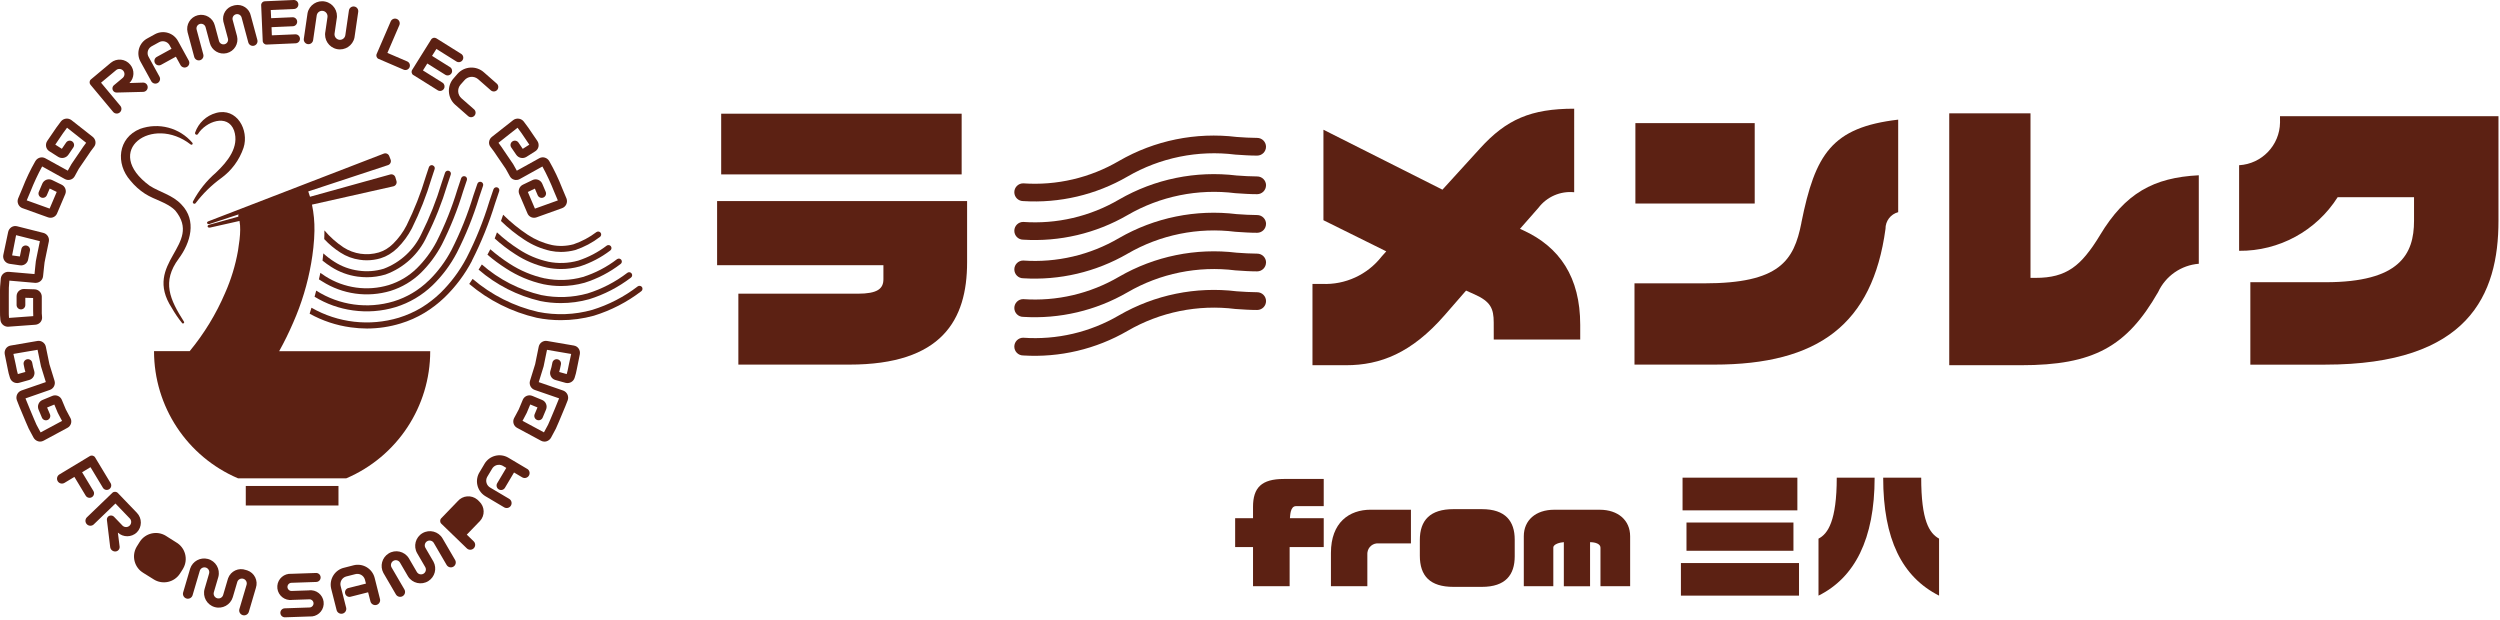 <?xml version="1.0" encoding="utf-8"?>
<!-- Generator: Adobe Illustrator 27.0.0, SVG Export Plug-In . SVG Version: 6.00 Build 0)  -->
<svg version="1.1" id="レイヤー_1" xmlns="http://www.w3.org/2000/svg" xmlns:xlink="http://www.w3.org/1999/xlink" x="0px"
	 y="0px" width="230px" height="57px" viewBox="0 0 230 57" style="enable-background:new 0 0 230 57;" xml:space="preserve">
<style type="text/css">
	.st0{fill:#5C2113;}
</style>
<g id="グループ_44">
	<path id="パス_85" class="st0" d="M115.278,46.634v1.039h-1.645v2.658h1.645v3.6h3.368v-3.6h3.137v-2.658h-3.11
		c0.029-0.251,0.026-1.108,0.559-1.108h2.551v-2.5h-3.673c-2.04,0-2.832,0.793-2.832,2.565"/>
	<path id="パス_86" class="st0" d="M126.106,46.893h3.7v3.1h-2.95c-0.526-0.056-0.998,0.324-1.055,0.851
		c-0.003,0.031-0.005,0.062-0.005,0.093v2.995h-3.35v-3.064C122.446,48.068,124.125,46.893,126.106,46.893"/>
	<path id="パス_87" class="st0" d="M139.354,49.642v1.54c0,1.7-0.84,2.81-3.02,2.81h-2.62c-2.15,0-3.09-1-3.09-2.87v-1.44
		c0-1.83,0.96-2.84,3.09-2.84h2.62C138.514,46.842,139.354,47.962,139.354,49.642"/>
	<path id="パス_88" class="st0" d="M136.334,50.242c0.018-0.254-0.174-0.474-0.428-0.492c-0.027-0.002-0.055-0.001-0.082,0.002
		h-1.63c-0.26-0.036-0.5,0.145-0.536,0.405c-0.004,0.028-0.005,0.057-0.004,0.085v0.34c0,0.29,0.1,0.5,0.54,0.5h1.63
		c0.25,0.031,0.478-0.146,0.509-0.396c0.004-0.035,0.005-0.069,0.001-0.104V50.242z"/>
	<path id="パス_89" class="st0" d="M149.973,49.33v4.6h-2.73v-3.55c0-0.351-0.49-0.5-0.957-0.5v4.057h-2.413v-4.059
		c-0.349,0.024-0.968,0.175-0.968,0.5v3.555h-2.715v-4.6c0-1.468,1.095-2.437,2.8-2.437h4.183c1.689,0,2.8,0.969,2.8,2.437"/>
	<rect id="長方形_151" x="154.644" y="51.801" class="st0" width="10.865" height="2.997"/>
	<rect id="長方形_152" x="154.795" y="43.945" class="st0" width="10.563" height="3.008"/>
	<rect id="長方形_153" x="155.157" y="48.072" class="st0" width="9.84" height="2.599"/>
	<path id="パス_90" class="st0" d="M167.302,49.552V54.8c3.322-1.655,5.164-5.187,5.164-10.853h-3.485
		c0,3.963-0.816,5.176-1.679,5.608"/>
	<path id="パス_91" class="st0" d="M176.753,43.945h-3.5c0,5.666,1.738,9.129,5.141,10.853v-5.245
		c-0.9-0.5-1.643-1.645-1.643-5.608"/>
	<path id="パス_92" class="st0" d="M65.973,18.5h23v5.638c0,5.318-2.333,9.406-10.836,9.406H67.929V27.02h10.986
		c1.807,0,2.359-0.452,2.359-1.33V24.4H65.973V18.5z"/>
	<rect id="長方形_154" x="66.349" y="10.46" class="st0" width="22.123" height="5.585"/>
	<path id="パス_93" class="st0" d="M137.425,31.237h7.955v-1.352c0-4.375-1.884-7.159-5.25-8.7l-0.292-0.132l1.7-1.936
		c0.772-1.016,2.017-1.558,3.287-1.431V10c-3.976,0-6.23,0.981-8.642,3.632l-3.478,3.818l-10.949-5.515v8.325l5.78,2.863
		l-0.425,0.478c-1.312,1.68-3.358,2.619-5.487,2.519h-0.876v7.48h3.1c3.129,0,6.019-1.113,9.068-4.612l1.962-2.254l0.769,0.343
		c1.486,0.664,1.776,1.3,1.776,2.6L137.425,31.237z"/>
	<path id="パス_94" class="st0" d="M165.729,20.5c-0.689,3.5-2.015,5.568-8.962,5.568h-6.394v7.476h7.318
		c9.6,0,14.582-3.711,15.775-12.487c-0.01-0.72,0.471-1.354,1.167-1.538v-8.512c-6.1,0.716-7.636,3.154-8.909,9.492"/>
	<rect id="長方形_155" x="150.456" y="11.327" class="st0" width="10.977" height="7.397"/>
	<path id="パス_95" class="st0" d="M193.197,21.64c-1.723,2.837-3.076,3.924-5.913,3.924h-0.478V10.425h-7.476V33.6h6.6
		c6.681,0,9.731-1.7,12.62-6.734c0.686-1.477,2.115-2.471,3.739-2.6v-8.141c-4.163,0.212-6.761,1.644-9.094,5.515"/>
	<path id="パス_96" class="st0" d="M209.763,11.272c-0.031,2.094-1.674,3.809-3.765,3.928v7.875
		c3.672,0.033,7.1-1.832,9.067-4.932h7.026v2.174c0,3.076-1.326,5.647-8.139,5.647h-6.92v7.583h6.867
		c13.23,0,15.961-6.442,15.961-13.23v-9.629h-20.1L209.763,11.272z"/>
	<path id="パス_97" class="st0" d="M115.659,28.518c0.451,0,0.816-0.366,0.816-0.816c0-0.451-0.365-0.816-0.816-0.816
		c-0.617,0-1.24-0.043-1.888-0.087c-3.748-0.455-7.543,0.32-10.813,2.208c-2.666,1.563-5.742,2.282-8.825,2.064
		c-0.451,0-0.816,0.366-0.816,0.816c0,0.451,0.365,0.816,0.816,0.816c3.353,0.209,6.693-0.577,9.6-2.261
		c2.998-1.74,6.484-2.448,9.923-2.016c0.685,0.046,1.345,0.092,2,0.092"/>
	<path id="パス_98" class="st0" d="M116.473,17.049c-0.001,0.45-0.366,0.815-0.816,0.816c-0.654,0-1.314-0.045-2-0.092
		c-3.439-0.432-6.925,0.276-9.923,2.016c-2.907,1.684-6.247,2.47-9.6,2.261c-0.451,0-0.816-0.366-0.816-0.816
		c0-0.451,0.365-0.816,0.816-0.816c3.083,0.218,6.159-0.501,8.825-2.064c3.27-1.888,7.065-2.663,10.814-2.208
		c0.648,0.044,1.271,0.087,1.888,0.087c0.45,0.001,0.815,0.366,0.816,0.816"/>
	<path id="パス_99" class="st0" d="M116.473,13.5c-0.001,0.45-0.366,0.815-0.816,0.816c-0.654,0-1.314-0.046-2-0.092
		c-3.439-0.432-6.925,0.276-9.923,2.016c-2.907,1.684-6.248,2.47-9.601,2.26c-0.451,0-0.816-0.366-0.816-0.816
		c0-0.451,0.365-0.816,0.816-0.816c3.083,0.217,6.159-0.504,8.825-2.068c3.271-1.886,7.067-2.658,10.815-2.2
		c0.648,0.044,1.271,0.087,1.888,0.087C116.109,12.689,116.471,13.052,116.473,13.5"/>
	<path id="パス_100" class="st0" d="M116.473,20.6c0,0.451-0.365,0.816-0.816,0.816l0,0c-0.654,0-1.314-0.045-2-0.092
		c-3.439-0.433-6.925,0.275-9.923,2.016c-2.907,1.684-6.247,2.47-9.6,2.261c-0.45,0-0.815-0.365-0.815-0.816
		s0.365-0.816,0.815-0.816l0,0c3.083,0.216,6.159-0.505,8.824-2.07c3.271-1.886,7.067-2.658,10.815-2.2
		c0.648,0.043,1.271,0.086,1.888,0.086c0.45,0.001,0.815,0.366,0.816,0.816"/>
	<path id="パス_101" class="st0" d="M116.473,24.151c-0.001,0.45-0.366,0.815-0.816,0.816c-0.654,0-1.314-0.046-2-0.093
		c-3.439-0.432-6.925,0.277-9.923,2.017c-2.907,1.684-6.247,2.47-9.6,2.261c-0.451,0-0.816-0.366-0.816-0.816
		c0-0.451,0.365-0.816,0.816-0.816c3.083,0.218,6.159-0.501,8.825-2.064c3.27-1.888,7.065-2.663,10.814-2.208
		c0.648,0.044,1.271,0.087,1.888,0.087c0.451,0,0.816,0.365,0.816,0.816"/>
</g>
<path id="パス_103" class="st0" d="M7.884,45.6l-1.04-1.725l-0.912,0.55c-0.214,0.129-0.493,0.06-0.622-0.154
	s-0.06-0.493,0.154-0.622l2.807-1.693c0.169-0.095,0.384-0.037,0.482,0.131l1.413,2.344c0.126,0.191,0.074,0.448-0.117,0.574
	s-0.448,0.074-0.574-0.117c-0.006-0.009-0.012-0.019-0.017-0.029l-1.132-1.878l-0.773,0.466l1.04,1.725
	c0.118,0.196,0.055,0.45-0.141,0.568S8.002,45.796,7.884,45.6L7.884,45.6"/>
<path id="パス_104" class="st0" d="M12.576,48.994c0.507-0.502,0.51-1.32,0.008-1.827c0,0-0.001-0.001-0.001-0.001l-1.742-1.809
	c-0.133-0.143-0.356-0.152-0.5-0.021L7.98,47.608c-0.169,0.185-0.156,0.472,0.029,0.641c0.168,0.153,0.424,0.159,0.598,0.013
	l2.013-1.938l1.292,1.344c0.194,0.173,0.211,0.471,0.038,0.665c-0.173,0.194-0.471,0.211-0.665,0.038
	c-0.018-0.016-0.035-0.034-0.05-0.052l-0.737-0.767c-0.146-0.158-0.393-0.169-0.553-0.024C9.86,47.612,9.82,47.732,9.837,47.85
	l0.3,2.485c0.032,0.242,0.247,0.417,0.491,0.4c0.224-0.015,0.394-0.208,0.38-0.433c-0.001-0.015-0.003-0.03-0.006-0.045
	l-0.159-1.259c0.489,0.452,1.245,0.449,1.731-0.007"/>
<path id="パス_105" class="st0" d="M16.825,52.35l-0.264,0.414c-0.524,0.818-1.613,1.057-2.431,0.532
	c-0.016-0.01-0.033-0.021-0.049-0.032l-0.868-0.54c-0.844-0.486-1.134-1.564-0.649-2.407c0.01-0.017,0.019-0.033,0.03-0.05
	l0.26-0.414c0.519-0.82,1.605-1.065,2.426-0.546c0.019,0.012,0.037,0.024,0.055,0.037l0.867,0.548
	c0.844,0.483,1.136,1.558,0.654,2.402c-0.01,0.017-0.02,0.034-0.031,0.051"/>
<path id="パス_106" class="st0" d="M15.744,50.582l-0.832-0.521c-0.416-0.284-0.984-0.178-1.269,0.239
	c-0.008,0.012-0.016,0.025-0.024,0.037l-0.256,0.414c-0.274,0.419-0.156,0.981,0.264,1.255c0.014,0.009,0.029,0.018,0.043,0.027
	l0.836,0.524c0.419,0.283,0.988,0.172,1.27-0.247c0.006-0.01,0.013-0.019,0.019-0.029l0.26-0.418
	c0.272-0.424,0.149-0.988-0.275-1.26C15.768,50.595,15.756,50.588,15.744,50.582"/>
<path id="パス_107" class="st0" d="M22.617,52.438c-0.66-0.241-1.39,0.098-1.631,0.758c-0.015,0.042-0.029,0.085-0.04,0.129
	l-0.416,1.412c-0.07,0.236-0.318,0.372-0.554,0.302c-0.236-0.07-0.372-0.318-0.302-0.554l0,0l0.416-1.413
	c0.187-0.723-0.248-1.462-0.971-1.649c-0.69-0.178-1.401,0.209-1.624,0.887l-0.649,2.206c-0.064,0.242,0.081,0.49,0.323,0.553
	c0.232,0.061,0.472-0.07,0.546-0.298l0.664-2.254c0.07-0.236,0.318-0.372,0.554-0.302c0.236,0.07,0.372,0.318,0.302,0.554
	l-0.413,1.413c-0.204,0.718,0.212,1.466,0.931,1.67c0.709,0.202,1.449-0.202,1.663-0.907l0.416-1.413
	c0.079-0.234,0.333-0.359,0.567-0.28c0.221,0.075,0.347,0.306,0.29,0.532l-0.667,2.254c-0.068,0.241,0.073,0.491,0.314,0.558
	c0.236,0.066,0.483-0.068,0.555-0.302l0.649-2.206c0.226-0.664-0.128-1.386-0.792-1.612C22.705,52.461,22.661,52.449,22.617,52.438"
	/>
<path id="パス_108" class="st0" d="M28.4,54.315l-1.523,0.052c-0.209,0.028-0.401-0.118-0.429-0.326
	c-0.002-0.012-0.003-0.023-0.003-0.035c-0.003-0.213,0.168-0.388,0.381-0.391c0.009,0,0.017,0,0.026,0.001l2.232-0.076
	c0.229,0,0.414-0.185,0.415-0.413c0-0.229-0.185-0.414-0.413-0.415c-0.01,0-0.02,0-0.03,0.001l-2.245,0.077
	c-0.665-0.051-1.246,0.447-1.297,1.112c-0.051,0.665,0.447,1.246,1.112,1.297c0.089,0.007,0.178,0.004,0.265-0.009l1.523-0.052
	c0.209-0.028,0.401,0.118,0.429,0.326c0.002,0.012,0.003,0.023,0.003,0.035c0.003,0.213-0.168,0.388-0.381,0.391
	c-0.009,0-0.017,0-0.026-0.001l-2.231,0.076c-0.229,0-0.414,0.185-0.415,0.413c0,0.229,0.185,0.414,0.413,0.415
	c0.01,0,0.02,0,0.03-0.001l2.245-0.077c0.665,0.051,1.246-0.447,1.297-1.112c0.051-0.665-0.447-1.246-1.112-1.297
	C28.578,54.299,28.489,54.302,28.4,54.315"/>
<path id="パス_109" class="st0" d="M34.466,53.156c-0.222-0.855-1.096-1.369-1.951-1.146c-0.022,0.006-0.044,0.012-0.065,0.018
	L31.7,52.22c-0.865,0.179-1.422,1.025-1.243,1.891c0.005,0.022,0.01,0.044,0.015,0.066l0.5,1.967
	c0.072,0.24,0.325,0.375,0.565,0.303c0.225-0.068,0.361-0.297,0.312-0.527l-0.5-1.967c-0.119-0.385,0.096-0.793,0.48-0.912
	c0.024-0.008,0.049-0.014,0.075-0.019l0.75-0.192c0.383-0.121,0.792,0.092,0.913,0.475c0.008,0.025,0.014,0.05,0.02,0.076
	l0.079,0.309l-1.577,0.4c-0.226,0.035-0.381,0.247-0.345,0.473s0.247,0.381,0.473,0.345c0.025-0.004,0.049-0.01,0.072-0.018
	l1.577-0.4l0.219,0.856c0.072,0.24,0.325,0.375,0.565,0.303c0.225-0.068,0.361-0.297,0.312-0.527L34.466,53.156z"/>
<path id="パス_110" class="st0" d="M40.718,49.54c-0.375-0.646-1.203-0.865-1.848-0.489c-0.646,0.375-0.865,1.203-0.49,1.848l0,0
	l0.741,1.273c0.124,0.213,0.052,0.487-0.161,0.611s-0.487,0.052-0.611-0.161l-0.741-1.273c-0.398-0.632-1.234-0.822-1.866-0.424
	c-0.601,0.378-0.807,1.157-0.472,1.783l1.158,1.988c0.132,0.212,0.411,0.278,0.624,0.146c0.204-0.127,0.273-0.39,0.159-0.601
	l-1.183-2.031c-0.124-0.213-0.052-0.487,0.161-0.611c0.213-0.124,0.487-0.052,0.611,0.162l0.742,1.273
	c0.398,0.632,1.234,0.822,1.866,0.424c0.601-0.378,0.807-1.157,0.472-1.783l-0.741-1.273c-0.124-0.213-0.052-0.487,0.161-0.611
	c0.213-0.124,0.487-0.052,0.611,0.162l0,0l1.183,2.031c0.132,0.212,0.411,0.278,0.624,0.146c0.204-0.127,0.273-0.39,0.159-0.601
	L40.718,49.54z"/>
<path id="パス_111" class="st0" d="M44.096,46.139c0.513,0.484,0.537,1.292,0.053,1.805c-0.023,0.025-0.048,0.049-0.073,0.072
	l-1.132,1.171l0.639,0.619c0.177,0.177,0.177,0.463,0,0.639c-0.172,0.172-0.449,0.177-0.627,0.012l-2.358-2.279
	c-0.138-0.138-0.138-0.362,0-0.5l1.506-1.562c0.46-0.542,1.272-0.608,1.814-0.148c0.023,0.02,0.045,0.04,0.067,0.061L44.096,46.139z
	"/>
<path id="パス_112" class="st0" d="M43.469,46.789l-0.11-0.107c-0.174-0.178-0.458-0.181-0.636-0.008
	c-0.01,0.01-0.02,0.021-0.03,0.032l-1.12,1.155l0.781,0.749l1.116-1.155c0.184-0.172,0.194-0.461,0.021-0.645
	C43.485,46.803,43.477,46.796,43.469,46.789"/>
<path id="パス_113" class="st0" d="M48.507,43.141l-1.746-1.036c-0.762-0.447-1.743-0.191-2.19,0.571
	c-0.011,0.019-0.022,0.039-0.032,0.058L44.144,43.4c-0.486,0.738-0.281,1.73,0.458,2.216c0.019,0.012,0.038,0.024,0.057,0.036
	l1.746,1.036c0.223,0.115,0.497,0.029,0.612-0.194c0.106-0.205,0.042-0.457-0.15-0.586l-1.746-1.036
	c-0.356-0.188-0.493-0.628-0.306-0.985c0.012-0.023,0.025-0.045,0.04-0.066l0.4-0.666c0.185-0.357,0.625-0.496,0.982-0.31
	c0.023,0.012,0.045,0.025,0.066,0.039l0.275,0.163l-0.83,1.4c-0.122,0.193-0.065,0.449,0.129,0.571
	c0.193,0.122,0.449,0.065,0.571-0.129c0.004-0.007,0.008-0.013,0.012-0.02l0.83-1.4l0.76,0.451c0.218,0.122,0.494,0.044,0.616-0.175
	c0.118-0.21,0.05-0.476-0.154-0.604"/>
<path id="パス_114" class="st0" d="M10.422,10.31c0.163,0.175,0.437,0.185,0.612,0.022c0.162-0.151,0.185-0.399,0.052-0.576
	l-1.79-2.148l1.367-1.14c0.191-0.176,0.488-0.164,0.664,0.027c0.176,0.191,0.164,0.488-0.027,0.664
	C11.288,7.17,11.276,7.18,11.263,7.19l-0.78,0.651c-0.162,0.133-0.185,0.373-0.052,0.535c0.076,0.092,0.191,0.144,0.311,0.138
	l2.432-0.061c0.236-0.008,0.422-0.205,0.414-0.442c0,0,0-0.001,0-0.001c-0.005-0.232-0.197-0.416-0.429-0.411
	c-0.007,0-0.013,0-0.02,0.001l-1.232,0.04c0.464-0.459,0.495-1.197,0.073-1.694c-0.442-0.54-1.238-0.618-1.777-0.176
	c-0.001,0-0.001,0.001-0.002,0.001L8.365,7.306C8.22,7.429,8.201,7.645,8.321,7.792L10.422,10.31z"/>
<path id="パス_115" class="st0" d="M13.915,7.468c0.115,0.209,0.378,0.286,0.587,0.171c0.209-0.115,0.286-0.378,0.171-0.587
	l-0.978-1.78c-0.215-0.329-0.122-0.769,0.207-0.984c0.022-0.014,0.044-0.027,0.067-0.039l0.648-0.356
	c0.338-0.2,0.775-0.088,0.975,0.25c0.013,0.021,0.024,0.043,0.035,0.066l0.154,0.28l-1.362,0.749c-0.2,0.11-0.273,0.362-0.162,0.563
	c0.11,0.2,0.362,0.273,0.562,0.162l1.362-0.749l0.425,0.774c0.115,0.209,0.378,0.286,0.588,0.17c0.209-0.115,0.286-0.378,0.17-0.587
	l-0.978-1.779c-0.402-0.764-1.348-1.058-2.113-0.655c-0.018,0.01-0.036,0.02-0.054,0.03l-0.648,0.356
	c-0.766,0.399-1.063,1.344-0.664,2.11c0.01,0.019,0.02,0.037,0.03,0.055L13.915,7.468z"/>
<path id="パス_116" class="st0" d="M17.869,5.236c0.062,0.231,0.299,0.367,0.53,0.305c0.231-0.062,0.367-0.299,0.305-0.53l0,0
	l-0.609-2.269c-0.071-0.224,0.053-0.464,0.278-0.535s0.464,0.053,0.535,0.278c0.004,0.012,0.007,0.024,0.01,0.036l0.382,1.423
	c0.171,0.692,0.871,1.115,1.563,0.944c0.692-0.171,1.115-0.871,0.944-1.563c-0.004-0.017-0.009-0.034-0.014-0.051L21.41,1.852
	c-0.07-0.225,0.056-0.464,0.281-0.534c0.225-0.07,0.464,0.056,0.534,0.281c0.003,0.01,0.006,0.021,0.008,0.031l0.609,2.27
	c0.062,0.231,0.299,0.367,0.529,0.305s0.367-0.299,0.306-0.529l-0.6-2.222c-0.135-0.673-0.79-1.109-1.463-0.974
	c-0.043,0.009-0.085,0.019-0.127,0.032C20.819,0.664,20.4,1.33,20.552,1.999c0.01,0.042,0.022,0.084,0.036,0.125l0.382,1.422
	c0.061,0.227-0.074,0.461-0.301,0.522c-0.227,0.061-0.461-0.074-0.522-0.301l-0.382-1.422c-0.171-0.692-0.871-1.115-1.563-0.944
	c-0.692,0.171-1.115,0.871-0.944,1.563c0.004,0.017,0.009,0.034,0.014,0.051L17.869,5.236z"/>
<path id="パス_117" class="st0" d="M24.531,4.1l2.661-0.116c0.229-0.005,0.41-0.194,0.405-0.422
	c-0.005-0.229-0.194-0.41-0.422-0.405c-0.006,0-0.013,0-0.019,0.001L25.01,3.25L24.982,2.5l1.972-0.086
	c0.228-0.015,0.401-0.212,0.386-0.441c-0.015-0.221-0.2-0.391-0.422-0.386l-1.973,0.086L24.91,0.92l2.145-0.093
	c0.226-0.012,0.401-0.201,0.395-0.427c-0.009-0.229-0.202-0.408-0.431-0.4l-2.662,0.117c-0.189,0.01-0.336,0.169-0.33,0.359
	L24.17,3.77C24.18,3.96,24.34,4.106,24.531,4.1"/>
<path id="パス_118" class="st0" d="M28.317,4.061c0.236,0.034,0.455-0.13,0.49-0.366l0.33-2.27
	c0.039-0.272,0.29-0.462,0.562-0.425c0.275,0.04,0.466,0.294,0.43,0.569l-0.193,1.327c-0.156,0.739,0.316,1.464,1.055,1.62
	c0.739,0.156,1.464-0.316,1.62-1.055c0.012-0.057,0.02-0.114,0.025-0.172l0.32-2.2c0.034-0.236-0.13-0.456-0.366-0.49
	c-0.236-0.034-0.456,0.13-0.49,0.366l0,0l-0.33,2.27c-0.039,0.272-0.29,0.462-0.562,0.425c-0.274-0.041-0.466-0.294-0.43-0.569
	l0.193-1.327c0.156-0.739-0.316-1.464-1.055-1.62c-0.739-0.156-1.464,0.316-1.62,1.055c-0.012,0.057-0.02,0.114-0.025,0.172
	l-0.32,2.2C27.918,3.807,28.081,4.026,28.317,4.061"/>
<path id="パス_119" class="st0" d="M34.84,5.422l2.309,0.994c0.213,0.082,0.453-0.024,0.535-0.238
	c0.078-0.202-0.013-0.429-0.208-0.522L35.64,4.868L36.746,2.3c0.087-0.223-0.024-0.474-0.247-0.56
	c-0.212-0.082-0.451,0.013-0.548,0.218l-1.3,3.011c-0.073,0.175,0.007,0.376,0.18,0.453"/>
<path id="パス_120" class="st0" d="M38.031,6.903l2.258,1.414c0.201,0.109,0.452,0.034,0.561-0.167
	c0.099-0.183,0.047-0.411-0.122-0.533L38.911,6.48l0.4-0.638l1.674,1.048c0.201,0.109,0.452,0.034,0.561-0.167
	c0.099-0.183,0.047-0.411-0.122-0.533l-1.676-1.049l0.4-0.638l1.818,1.138c0.185,0.134,0.444,0.092,0.578-0.094
	c0.134-0.185,0.092-0.444-0.094-0.578c-0.014-0.01-0.03-0.02-0.045-0.028l-2.263-1.417c-0.162-0.099-0.373-0.051-0.475,0.109
	l-1.749,2.8c-0.1,0.161-0.051,0.373,0.109,0.475"/>
<path id="パス_121" class="st0" d="M41.744,7.193c-0.638,0.701-0.587,1.787,0.114,2.426c0.015,0.014,0.03,0.027,0.046,0.04
	l1.172,1.029c0.176,0.146,0.437,0.121,0.583-0.055c0.14-0.169,0.124-0.418-0.037-0.567L42.463,9.05
	c-0.374-0.321-0.417-0.884-0.096-1.258c0.009-0.01,0.017-0.02,0.026-0.029l0.323-0.366c0.31-0.381,0.871-0.439,1.252-0.128
	c0.011,0.009,0.022,0.018,0.033,0.028l1.157,1.016c0.171,0.15,0.433,0.133,0.583-0.038c0.15-0.171,0.133-0.433-0.038-0.583
	l-1.172-1.029c-0.701-0.638-1.786-0.587-2.424,0.113c-0.014,0.015-0.028,0.031-0.041,0.047L41.744,7.193z"/>
<path id="パス_122" class="st0" d="M6.485,38.469c-0.055-0.105-0.113-0.21-0.17-0.315l-0.018-0.033
	c-0.086-0.157-0.174-0.319-0.245-0.464l-0.368-0.881c-0.146-0.337-0.535-0.493-0.874-0.352l-0.9,0.373
	c-0.165,0.067-0.296,0.197-0.364,0.362c-0.07,0.167-0.07,0.356,0,0.523l0.311,0.741c0.086,0.204,0.321,0.3,0.525,0.214
	c0.204-0.086,0.3-0.321,0.214-0.525l-0.262-0.62l0.664-0.274l0.322,0.771c0.093,0.191,0.2,0.383,0.291,0.552l0.1,0.182l-1.974,1.059
	l-0.377-0.7c-0.078-0.164-0.149-0.336-0.218-0.5l-0.14-0.334c-0.079-0.192-0.16-0.384-0.241-0.575l-0.017-0.04
	c-0.137-0.324-0.279-0.659-0.4-0.98l2.243-0.781c0.343-0.119,0.533-0.484,0.433-0.833l-0.473-1.534l-0.331-1.613
	c-0.077-0.356-0.422-0.587-0.78-0.523l-2.463,0.423c-0.175,0.029-0.33,0.129-0.43,0.276C0.438,32.224,0.4,32.416,0.438,32.6
	l0.216,1.064c0.017,0.081,0.033,0.163,0.05,0.245l0.008,0.041c0.047,0.269,0.114,0.535,0.2,0.794
	c0.104,0.36,0.476,0.572,0.839,0.476l0.942-0.264c0.171-0.049,0.316-0.165,0.4-0.322c0.089-0.164,0.106-0.358,0.047-0.535
	c-0.071-0.218-0.126-0.44-0.164-0.666l-0.013-0.064c-0.041-0.217-0.251-0.359-0.468-0.318c-0.106,0.02-0.2,0.083-0.259,0.173
	c-0.059,0.088-0.081,0.196-0.06,0.3l0.014,0.07c0.041,0.207,0.083,0.42,0.145,0.626l-0.691,0.194
	c-0.06-0.204-0.109-0.412-0.146-0.621l-0.005-0.026c-0.018-0.092-0.036-0.184-0.055-0.271l-0.206-0.935l2.224-0.382l0.313,1.524
	l0.447,1.448l-2.252,0.777c-0.355,0.133-0.54,0.525-0.416,0.884l0,0c0.143,0.386,0.306,0.771,0.464,1.144l0.008,0.02
	c0.08,0.189,0.16,0.377,0.24,0.572l0.12,0.286c0.079,0.191,0.162,0.389,0.262,0.6l0.44,0.821c0.089,0.164,0.238,0.287,0.417,0.341
	c0.063,0.019,0.128,0.029,0.193,0.029c0.109,0,0.216-0.027,0.311-0.079l2.2-1.185c0.326-0.171,0.451-0.573,0.28-0.899
	c0,0,0-0.001,0-0.001"/>
<path id="パス_123" class="st0" d="M0.764,30.057l2.494-0.182c0.181-0.014,0.349-0.1,0.466-0.239
	c0.115-0.139,0.168-0.321,0.144-0.5c-0.025-0.208-0.033-0.417-0.024-0.626c0-0.091,0-0.182,0-0.268v-0.956
	c-0.007-0.364-0.298-0.658-0.661-0.669l-0.977-0.03c-0.178-0.002-0.35,0.065-0.48,0.187c-0.129,0.127-0.202,0.301-0.2,0.482v0.805
	c0,0.106,0.042,0.208,0.117,0.283c0.154,0.158,0.408,0.161,0.566,0.006c0.078-0.076,0.121-0.181,0.12-0.289v-0.664l0.718,0.02v0.831
	c0,0.073,0,0.146,0,0.219v0.05c0,0.186,0,0.378,0.013,0.568l-2.231,0.163c-0.018-0.213-0.025-0.428-0.02-0.642v-1.072
	c0-0.111,0-0.221,0-0.332v-0.085c-0.01-0.434,0.008-0.868,0.052-1.3l2.371,0.206h0.045c0.348,0.006,0.644-0.254,0.684-0.6l0.1-0.944
	c0.017-0.219,0.05-0.436,0.1-0.649l0.333-1.613c0.067-0.356-0.155-0.703-0.506-0.791l-2.422-0.611
	C1.394,20.771,1.211,20.8,1.06,20.894c-0.16,0.102-0.272,0.264-0.31,0.449L0.3,23.477c-0.063,0.375,0.19,0.729,0.565,0.792
	c0.002,0,0.004,0.001,0.006,0.001l0.968,0.14c0.359,0.053,0.694-0.192,0.752-0.55l0.164-0.793c0.045-0.217-0.095-0.43-0.312-0.475
	c-0.217-0.045-0.43,0.095-0.475,0.312l0,0l-0.142,0.693l-0.712-0.1l0.365-1.862l2.19,0.553l-0.3,1.471
	c-0.058,0.248-0.096,0.5-0.114,0.754l-0.081,0.8l-2.369-0.204c-0.369-0.026-0.692,0.244-0.732,0.611
	c-0.06,0.498-0.085,0.999-0.073,1.5c0,0.135,0,0.27,0,0.409v1.073c-0.007,0.275,0.005,0.549,0.036,0.822
	c0.033,0.353,0.324,0.626,0.679,0.635h0.049"/>
<path id="パス_124" class="st0" d="M2.064,19.15l2.352,0.844c0.074,0.027,0.152,0.04,0.23,0.04
	c0.27,0.002,0.513-0.163,0.611-0.415l0.747-1.758c0.138-0.335-0.012-0.72-0.34-0.874l-0.877-0.426
	c-0.162-0.079-0.35-0.087-0.519-0.024c-0.17,0.065-0.307,0.196-0.378,0.364l-0.315,0.74c-0.089,0.202,0.004,0.438,0.206,0.527
	c0.099,0.043,0.211,0.045,0.311,0.004c0.1-0.039,0.179-0.117,0.22-0.216l0.26-0.609l0.647,0.311L4.565,19.19l-2.107-0.756
	c0.115-0.263,0.226-0.528,0.336-0.793l0.012-0.028c0.31-0.788,0.668-1.556,1.072-2.3l2.085,1.158
	c0.157,0.088,0.342,0.11,0.515,0.059c0.166-0.046,0.307-0.158,0.39-0.309c0.052-0.09,0.1-0.181,0.149-0.272l0.012-0.022
	c0.074-0.137,0.15-0.278,0.22-0.4l0.46-0.673c0.118-0.164,0.232-0.335,0.347-0.509c0.193-0.289,0.375-0.563,0.58-0.813
	c0.113-0.134,0.166-0.307,0.148-0.481c-0.02-0.181-0.111-0.347-0.253-0.46L6.57,11.049c-0.301-0.225-0.727-0.171-0.963,0.121
	c-0.3,0.377-0.57,0.779-0.831,1.167l-0.011,0.015c-0.135,0.2-0.27,0.4-0.414,0.607c-0.106,0.155-0.145,0.347-0.108,0.531
	c0.035,0.174,0.141,0.326,0.291,0.42l0.827,0.525c0.314,0.19,0.722,0.102,0.93-0.2l0.455-0.669c0.125-0.183,0.078-0.432-0.105-0.557
	c-0.183-0.125-0.432-0.078-0.557,0.105L5.691,13.69l-0.605-0.384c0.117-0.17,0.233-0.341,0.352-0.521
	c0.234-0.348,0.475-0.708,0.73-1.035l1.758,1.386c-0.2,0.255-0.38,0.527-0.54,0.768c-0.115,0.173-0.219,0.329-0.333,0.489
	l-0.476,0.7c-0.094,0.154-0.181,0.316-0.266,0.472l-0.073,0.136l-2.07-1.14c-0.154-0.085-0.336-0.106-0.506-0.057
	c-0.174,0.051-0.322,0.167-0.412,0.325c-0.456,0.798-0.852,1.629-1.185,2.485c-0.131,0.315-0.26,0.625-0.4,0.953
	c-0.066,0.173-0.059,0.366,0.02,0.534c0.076,0.164,0.213,0.291,0.383,0.353"/>
<path id="パス_125" class="st0" d="M52.805,31.792l-2.463-0.422c-0.358-0.064-0.703,0.167-0.78,0.523l-0.328,1.612l-0.476,1.534
	c-0.1,0.349,0.09,0.714,0.433,0.833l2.246,0.776c-0.123,0.321-0.264,0.656-0.4,0.98l-0.017,0.04
	c-0.081,0.191-0.162,0.383-0.241,0.575l-0.14,0.334c-0.069,0.166-0.14,0.337-0.218,0.5l-0.377,0.7l-1.973-1.062l0.1-0.181
	c0.093-0.169,0.2-0.361,0.291-0.553l0.322-0.771l0.664,0.274l-0.261,0.624c-0.086,0.204,0.01,0.439,0.214,0.525
	c0.204,0.086,0.439-0.01,0.525-0.214l0,0l0.311-0.741c0.07-0.167,0.07-0.355,0-0.522c-0.068-0.165-0.199-0.295-0.364-0.362
	l-0.9-0.372c-0.338-0.141-0.728,0.015-0.874,0.351l-0.368,0.882c-0.07,0.144-0.159,0.306-0.245,0.463l-0.018,0.033
	c-0.057,0.1-0.115,0.21-0.17,0.314c-0.171,0.325-0.046,0.728,0.279,0.9c0,0,0.001,0,0.001,0l2.2,1.185
	c0.095,0.052,0.202,0.079,0.311,0.079c0.065,0,0.13-0.009,0.193-0.028c0.178-0.054,0.328-0.177,0.417-0.341l0.44-0.821
	c0.1-0.21,0.182-0.408,0.262-0.6l0.12-0.285c0.08-0.195,0.16-0.384,0.24-0.573l0.008-0.02c0.158-0.373,0.321-0.759,0.464-1.144l0,0
	c0.124-0.359-0.061-0.751-0.416-0.884l-2.252-0.777l0.448-1.448l0.312-1.524l2.224,0.381L52.343,33.5
	c-0.019,0.087-0.038,0.179-0.055,0.271l-0.005,0.026c-0.037,0.209-0.086,0.416-0.146,0.62l-0.691-0.194
	c0.063-0.206,0.1-0.419,0.145-0.626l0.014-0.069c0.044-0.217-0.096-0.428-0.313-0.471c-0.001,0-0.002,0-0.003-0.001
	c-0.217-0.043-0.427,0.097-0.471,0.314c0,0.001,0,0.001,0,0.002l-0.013,0.063c-0.039,0.226-0.093,0.448-0.164,0.666
	c-0.059,0.177-0.042,0.371,0.047,0.535c0.084,0.157,0.229,0.273,0.4,0.322l0.942,0.264c0.363,0.096,0.735-0.116,0.839-0.476
	c0.086-0.259,0.153-0.524,0.2-0.793l0.008-0.041c0.017-0.081,0.033-0.163,0.05-0.245l0.215-1.064c0.038-0.184,0-0.376-0.105-0.532
	c-0.099-0.147-0.255-0.247-0.43-0.276"/>
<path id="パス_126" class="st0" d="M44.993,13.055c-0.018,0.174,0.035,0.347,0.148,0.481c0.207,0.261,0.4,0.532,0.58,0.813
	c0.115,0.173,0.229,0.344,0.347,0.508l0.46,0.673c0.071,0.118,0.147,0.259,0.221,0.4l0.012,0.022c0.049,0.09,0.1,0.182,0.149,0.272
	c0.083,0.151,0.224,0.263,0.39,0.309c0.173,0.051,0.359,0.03,0.516-0.059l2.086-1.157c0.403,0.744,0.761,1.512,1.072,2.3
	l0.011,0.028c0.111,0.265,0.221,0.53,0.336,0.793l-2.108,0.756l-0.653-1.532l0.647-0.311l0.259,0.609
	c0.087,0.204,0.323,0.298,0.526,0.211c0.204-0.087,0.298-0.323,0.212-0.526l0,0l-0.315-0.741c-0.071-0.168-0.208-0.299-0.378-0.364
	c-0.169-0.063-0.357-0.055-0.519,0.024l-0.881,0.423c-0.329,0.154-0.478,0.539-0.34,0.874l0.75,1.758
	c0.098,0.251,0.341,0.416,0.611,0.415c0.078,0,0.156-0.013,0.23-0.04l2.353-0.844c0.17-0.062,0.307-0.189,0.383-0.353
	c0.078-0.168,0.086-0.361,0.02-0.534c-0.144-0.329-0.274-0.638-0.4-0.953c-0.333-0.857-0.73-1.688-1.186-2.486
	c-0.09-0.157-0.237-0.274-0.411-0.325c-0.17-0.049-0.352-0.029-0.506,0.057l-2.069,1.148l-0.073-0.136
	c-0.085-0.156-0.172-0.318-0.266-0.473l-0.476-0.7c-0.114-0.16-0.218-0.316-0.333-0.49c-0.16-0.241-0.341-0.513-0.54-0.768
	l1.757-1.386c0.255,0.327,0.5,0.687,0.73,1.036c0.12,0.179,0.235,0.351,0.352,0.521l-0.605,0.384L47.7,13.116
	c-0.125-0.183-0.374-0.23-0.558-0.106s-0.23,0.374-0.105,0.558l0,0l0.456,0.669c0.208,0.303,0.616,0.391,0.93,0.2l0.828-0.524
	c0.15-0.095,0.255-0.247,0.29-0.421c0.037-0.184-0.002-0.376-0.108-0.531c-0.143-0.2-0.278-0.406-0.414-0.607l-0.01-0.015
	c-0.26-0.388-0.53-0.79-0.831-1.168c-0.236-0.292-0.662-0.346-0.963-0.121l-1.965,1.546c-0.143,0.113-0.234,0.278-0.253,0.459"/>
<path id="パス_127" class="st0" d="M17.55,13.291c0.046,0.038,0.114,0.033,0.152-0.013c0.033-0.039,0.034-0.097,0.002-0.137
	c-1.183-1.39-3.104-1.901-4.822-1.284c-2.049,0.833-2.259,3.21-0.88,4.763c0.377,0.464,0.824,0.867,1.325,1.194
	c0.93,0.6,2.046,0.792,2.794,1.551c2.6,3.166-3.041,4.78-0.312,8.971c0.276,0.486,0.592,0.95,0.943,1.385
	c0.083,0.112,0.252-0.027,0.171-0.13c-1.291-2.032-2.065-3.668-0.472-5.809c1.074-1.454,1.675-3.487,0.242-4.965
	c-0.8-0.87-1.992-1.137-2.909-1.719c-4.453-3.246,0.239-6.563,3.763-3.8"/>
<path id="パス_128" class="st0" d="M19.857,15.892c-0.861,0.742-1.574,1.638-2.105,2.643c-0.036,0.073-0.005,0.161,0.068,0.197
	c0.068,0.033,0.15,0.009,0.189-0.055c0.658-0.865,1.438-1.63,2.316-2.272c0.971-0.698,1.699-1.682,2.082-2.814
	c0.526-1.629-0.622-3.724-2.528-3.2c-0.905,0.247-1.628,0.926-1.931,1.814c-0.024,0.078,0.02,0.161,0.099,0.185
	c0.065,0.02,0.134-0.007,0.169-0.065c0.7-1.135,2.73-1.91,3.318-0.317c0.5,1.494-0.567,2.834-1.677,3.883"/>
<path id="パス_129" class="st0" d="M49.818,27.152c-2.034-0.474-3.919-1.442-5.489-2.82c-0.1,0.154-0.2,0.316-0.3,0.473
	c1.63,1.408,3.577,2.4,5.674,2.89c0.622,0.127,1.255,0.19,1.889,0.189c0.883,0.001,1.763-0.118,2.614-0.355
	c1.386-0.433,2.686-1.106,3.841-1.987c0.123-0.09,0.15-0.263,0.06-0.387c-0.09-0.123-0.263-0.15-0.387-0.059l0,0
	c-1.1,0.843-2.34,1.486-3.663,1.9c-1.381,0.383-2.833,0.436-4.239,0.154"/>
<path id="パス_130" class="st0" d="M59.06,26.407c-0.092-0.123-0.266-0.149-0.39-0.059c-1.255,0.963-2.672,1.695-4.184,2.161
	c-1.623,0.456-3.332,0.52-4.985,0.185c-2.222-0.513-4.288-1.554-6.021-3.036c-0.107,0.161-0.213,0.319-0.311,0.465
	c1.795,1.519,3.927,2.587,6.218,3.115c0.727,0.146,1.467,0.218,2.208,0.217c1.027,0.001,2.05-0.137,3.04-0.41
	c1.575-0.486,3.052-1.248,4.361-2.251C59.118,26.704,59.146,26.532,59.06,26.407"/>
<path id="パス_131" class="st0" d="M39.814,15.208c-0.144-0.051-0.303,0.025-0.354,0.169c-0.001,0.001-0.001,0.003-0.001,0.004
	l-0.284,0.856c-0.462,1.547-1.055,3.053-1.771,4.5c-0.319,0.623-0.736,1.192-1.234,1.684c-0.193,0.194-0.409,0.363-0.643,0.505
	c-0.213,0.127-0.441,0.228-0.678,0.3c-1.1,0.324-2.286,0.153-3.249-0.469c-0.655-0.436-1.246-0.962-1.755-1.562
	c0,0.252,0,0.521-0.016,0.8c0.438,0.473,0.935,0.888,1.479,1.234c0.542,0.355,1.157,0.584,1.8,0.671
	c0.212,0.032,0.425,0.047,0.639,0.047c0.429-0.001,0.855-0.063,1.266-0.185c0.28-0.086,0.549-0.207,0.8-0.359
	c0.269-0.165,0.519-0.359,0.745-0.579c0.537-0.533,0.988-1.146,1.337-1.818c0.731-1.474,1.336-3.009,1.806-4.586l0.284-0.856
	c0.051-0.14-0.022-0.294-0.162-0.344c-0.002-0.001-0.005-0.002-0.007-0.003"/>
<path id="パス_132" class="st0" d="M50.125,25.614c-1.163-0.253-2.269-0.717-3.265-1.368c-0.614-0.395-1.2-0.834-1.751-1.313
	c-0.075,0.154-0.162,0.323-0.264,0.5c0.541,0.464,1.114,0.889,1.716,1.27c1.054,0.689,2.224,1.181,3.454,1.451
	c0.523,0.106,1.055,0.16,1.589,0.161c0.735-0.002,1.465-0.103,2.173-0.3c1.198-0.377,2.32-0.962,3.316-1.727
	c0.124-0.086,0.155-0.256,0.069-0.38c-0.001-0.001-0.001-0.002-0.002-0.003c-0.09-0.125-0.264-0.153-0.389-0.063c0,0,0,0-0.001,0
	c-0.945,0.727-2.01,1.283-3.147,1.641c-1.14,0.32-2.34,0.363-3.5,0.126"/>
<path id="パス_133" class="st0" d="M43.414,23.993c0.865-1.698,1.58-3.469,2.137-5.292c0.126-0.383,0.248-0.749,0.374-1.108
	c0.051-0.143-0.024-0.299-0.166-0.35c-0.001,0-0.002-0.001-0.003-0.001c-0.145-0.049-0.302,0.026-0.355,0.17
	c-0.122,0.362-0.248,0.733-0.379,1.116c-0.543,1.793-1.246,3.533-2.1,5.2c-0.63,1.195-1.443,2.285-2.409,3.23
	c-0.533,0.511-1.119,0.963-1.748,1.349c-0.652,0.39-1.348,0.699-2.074,0.923c-2.691,0.811-5.597,0.478-8.036-0.919
	c-0.059,0.2-0.114,0.382-0.169,0.548c1.171,0.651,2.454,1.078,3.782,1.258c0.495,0.069,0.995,0.105,1.495,0.107
	c1.048-0.002,2.09-0.158,3.092-0.465c0.771-0.233,1.51-0.562,2.2-0.978c0.666-0.404,1.285-0.88,1.846-1.419
	c1.013-0.98,1.864-2.116,2.52-3.364"/>
<path id="パス_134" class="st0" d="M50.437,24.076c-0.975-0.214-1.902-0.607-2.733-1.159c-0.706-0.452-1.37-0.967-1.983-1.538
	c-0.071,0.2-0.138,0.386-0.209,0.56c0.589,0.535,1.223,1.019,1.893,1.448c0.891,0.584,1.881,1.002,2.921,1.234
	c0.422,0.085,0.851,0.128,1.282,0.13c0.587,0,1.17-0.081,1.735-0.24c1.009-0.326,1.956-0.82,2.8-1.463
	c0.124-0.089,0.152-0.263,0.063-0.387c-0.089-0.124-0.263-0.152-0.387-0.063l0,0c-0.791,0.606-1.679,1.072-2.626,1.38
	c-0.898,0.251-1.842,0.286-2.756,0.1"/>
<path id="パス_135" class="st0" d="M50.749,22.534c-0.784-0.176-1.53-0.494-2.2-0.938c-0.812-0.537-1.569-1.154-2.259-1.841
	c-0.063,0.186-0.13,0.383-0.2,0.576c0.661,0.647,1.385,1.227,2.161,1.731c0.727,0.482,1.537,0.827,2.389,1.017
	c0.32,0.066,0.647,0.099,0.974,0.1c0.439-0.003,0.876-0.061,1.3-0.173c0.822-0.272,1.592-0.68,2.279-1.207
	c0.125-0.088,0.155-0.261,0.067-0.386c-0.091-0.121-0.261-0.149-0.386-0.063c-0.639,0.485-1.351,0.865-2.11,1.124
	c-0.658,0.178-1.348,0.2-2.015,0.063"/>
<path id="パス_136" class="st0" d="M39.427,25.822c-0.901,0.878-1.998,1.529-3.2,1.9c-2.406,0.728-5.01,0.369-7.129-0.982H29.09
	c-0.047,0.193-0.1,0.383-0.15,0.56c1.079,0.66,2.284,1.088,3.537,1.258c1.309,0.183,2.642,0.08,3.908-0.3
	c1.286-0.396,2.46-1.091,3.427-2.027c0.893-0.87,1.642-1.876,2.22-2.981c0.829-1.632,1.514-3.332,2.047-5.083
	c0.118-0.363,0.237-0.722,0.363-1.077c0.049-0.147-0.031-0.306-0.178-0.355c-0.144-0.047-0.299,0.031-0.346,0.175
	c0,0.001-0.001,0.002-0.001,0.003c-0.126,0.351-0.245,0.714-0.367,1.076c-0.521,1.722-1.192,3.396-2.007,5
	c-0.549,1.055-1.264,2.015-2.117,2.843"/>
<path id="パス_137" class="st0" d="M42.783,16.221c-0.146-0.05-0.304,0.027-0.355,0.173c0,0,0,0,0,0
	c-0.115,0.343-0.229,0.686-0.343,1.029c-0.5,1.656-1.143,3.266-1.92,4.811c-0.477,0.908-1.092,1.737-1.822,2.457
	c-0.725,0.708-1.607,1.233-2.575,1.534c-1.969,0.591-4.098,0.296-5.832-0.808c-0.158-0.1-0.307-0.205-0.462-0.316
	c-0.039,0.205-0.086,0.4-0.134,0.6c0.1,0.063,0.2,0.126,0.3,0.185c1.87,1.191,4.165,1.51,6.289,0.876
	c1.052-0.328,2.011-0.899,2.8-1.668c0.77-0.764,1.418-1.641,1.924-2.6c0.792-1.574,1.447-3.213,1.956-4.9
	c0.114-0.343,0.228-0.682,0.343-1.022c0.051-0.145-0.024-0.304-0.169-0.355c0,0,0,0,0,0"/>
<path id="パス_138" class="st0" d="M41.297,15.717c-0.144-0.05-0.3,0.026-0.351,0.169c-0.11,0.324-0.213,0.643-0.319,0.958
	c-0.48,1.597-1.095,3.15-1.841,4.641c-0.691,1.493-1.94,2.656-3.479,3.238c-0.753,0.229-1.548,0.288-2.327,0.174
	c-0.79-0.105-1.546-0.382-2.216-0.813c-0.361-0.227-0.702-0.486-1.017-0.773c-0.02,0.225-0.043,0.45-0.075,0.666
	c0.255,0.208,0.522,0.4,0.8,0.576c0.733,0.472,1.561,0.777,2.425,0.895c0.282,0.037,0.567,0.057,0.852,0.059
	c0.581,0,1.159-0.085,1.715-0.252c1.689-0.61,3.061-1.875,3.805-3.509c0.762-1.517,1.392-3.098,1.881-4.724
	c0.1-0.32,0.209-0.635,0.319-0.958c0.05-0.141-0.024-0.295-0.165-0.344C41.301,15.719,41.299,15.718,41.297,15.717"/>
<path id="パス_139" class="st0" d="M31.853,44.005h-9.954c-4.688-1.998-7.73-6.604-7.728-11.7h3.281
	c1.333-1.616,2.429-3.414,3.253-5.34c0.554-1.247,0.954-2.556,1.191-3.9c0.051-0.307,0.1-0.678,0.142-1.013s0.055-0.639,0.059-0.9
	c0.007-0.276-0.014-0.552-0.063-0.824l0,0l-2.717,0.612c-0.235,0.041-0.31-0.2-0.079-0.26l2.69-0.748l0,0
	c-0.021-0.07-0.011-0.146,0.027-0.208l-2.677,0.883c-0.23,0.064-0.329-0.173-0.1-0.251l16.13-6.224
	c0.199-0.077,0.423,0.022,0.5,0.221l0.128,0.328c0.078,0.199-0.02,0.424-0.219,0.502c-0.007,0.003-0.013,0.005-0.02,0.007
	l-7.337,2.421c0.059,0.161,0.114,0.326,0.161,0.491l7.379-2.051c0.206-0.057,0.419,0.063,0.477,0.269l0.1,0.339
	c0.058,0.206-0.063,0.42-0.269,0.478c-0.006,0.002-0.013,0.003-0.019,0.005l-7.487,1.683c0.166,0.791,0.242,1.599,0.228,2.407
	c-0.008,0.485-0.04,0.994-0.1,1.553c-0.055,0.509-0.118,0.947-0.2,1.42c-0.326,1.883-0.881,3.72-1.652,5.469
	c-0.39,0.907-0.824,1.786-1.293,2.634h13.896c0.002,5.096-3.04,9.702-7.728,11.7"/>
<path id="パス_140" class="st0" d="M28.162,18.951l-0.99,0.223c0.139,0.673,0.202,1.359,0.189,2.046
	c-0.026,0.914-0.117,1.824-0.272,2.725c-0.308,1.761-0.828,3.478-1.55,5.114c-0.482,1.12-1.038,2.207-1.664,3.254h1.175
	c0.526-0.928,1.001-1.883,1.424-2.862c0.755-1.709,1.298-3.503,1.617-5.343c0.075-0.461,0.134-0.887,0.189-1.388
	c0.057-0.496,0.089-0.995,0.095-1.494c0.015-0.766-0.056-1.531-0.213-2.281"/>
<path id="パス_141" class="st0" d="M23.229,32.31L23.229,32.31c0.682-1.114,1.283-2.275,1.8-3.474
	c0.704-1.594,1.211-3.268,1.51-4.985c0.154-0.873,0.242-1.756,0.264-2.642c0.015-0.643-0.043-1.287-0.173-1.917l-0.99,0.223
	c0.219,1.382,0.185,2.792-0.1,4.162c-0.283,1.639-0.766,3.237-1.44,4.757c-0.581,1.348-1.273,2.644-2.07,3.876H23.229L23.229,32.31z
	"/>
<path id="パス_142" class="st0" d="M21.359,32.309L21.359,32.309c0.865-1.297,1.612-2.669,2.232-4.1
	c0.65-1.479,1.12-3.031,1.4-4.622c0.269-1.301,0.303-2.64,0.1-3.953l-0.99,0.223c0.085,0.433,0.123,0.875,0.114,1.316
	c-0.024,0.751-0.1,1.5-0.229,2.24c-0.268,1.513-0.717,2.988-1.337,4.393c-0.683,1.586-1.533,3.094-2.535,4.5h1.238L21.359,32.309z"
	/>
<path id="パス_143" class="st0" d="M23.978,19.364l0.982-0.273c-0.024-0.071-0.047-0.145-0.075-0.216
	c-0.014-0.036-0.018-0.076-0.012-0.114l-1.032,0.341c0.04,0.031,0.071,0.073,0.09,0.12L23.978,19.364"/>
<path id="パス_144" class="st0" d="M26.344,18.275L26.344,18.275L25.359,18.6c0.019,0.026,0.035,0.055,0.047,0.085
	c0.031,0.087,0.059,0.17,0.086,0.256l0,0l0.978-0.272l0,0c-0.031-0.114-0.071-0.224-0.11-0.335
	C26.353,18.315,26.347,18.295,26.344,18.275"/>
<path id="パス_145" class="st0" d="M27.831,17.784l-0.975,0.322c0.011,0.011,0.019,0.024,0.024,0.039
	c0.044,0.122,0.087,0.248,0.122,0.377l0.982-0.272c-0.047-0.153-0.094-0.3-0.149-0.452c0-0.005,0-0.009,0-0.014"/>
<path id="パス_146" class="st0" d="M22.463,19.785l0.978-0.272c-0.008-0.034-0.018-0.067-0.031-0.1
	c-0.02-0.054-0.023-0.113-0.008-0.169l-1.1,0.362l0,0c0.07,0.026,0.125,0.083,0.15,0.154c0,0.007,0,0.015,0.007,0.022"/>
<path id="パス_147" class="st0" d="M18.165,32.31h1.278c1.081-1.464,1.99-3.048,2.709-4.72c0.604-1.363,1.04-2.795,1.3-4.263
	c0.124-0.712,0.198-1.431,0.221-2.153c0.009-0.399-0.024-0.798-0.1-1.19l-0.99,0.223l0,0c0.057,0.315,0.082,0.635,0.075,0.955
	c0,0.276-0.024,0.6-0.063,0.95s-0.09,0.729-0.142,1.045c-0.243,1.39-0.656,2.745-1.23,4.034
	C20.436,29.026,19.407,30.747,18.165,32.31L18.165,32.31"/>
<rect id="長方形_158" x="22.612" y="44.709" class="st0" width="8.528" height="1.796"/>
</svg>
